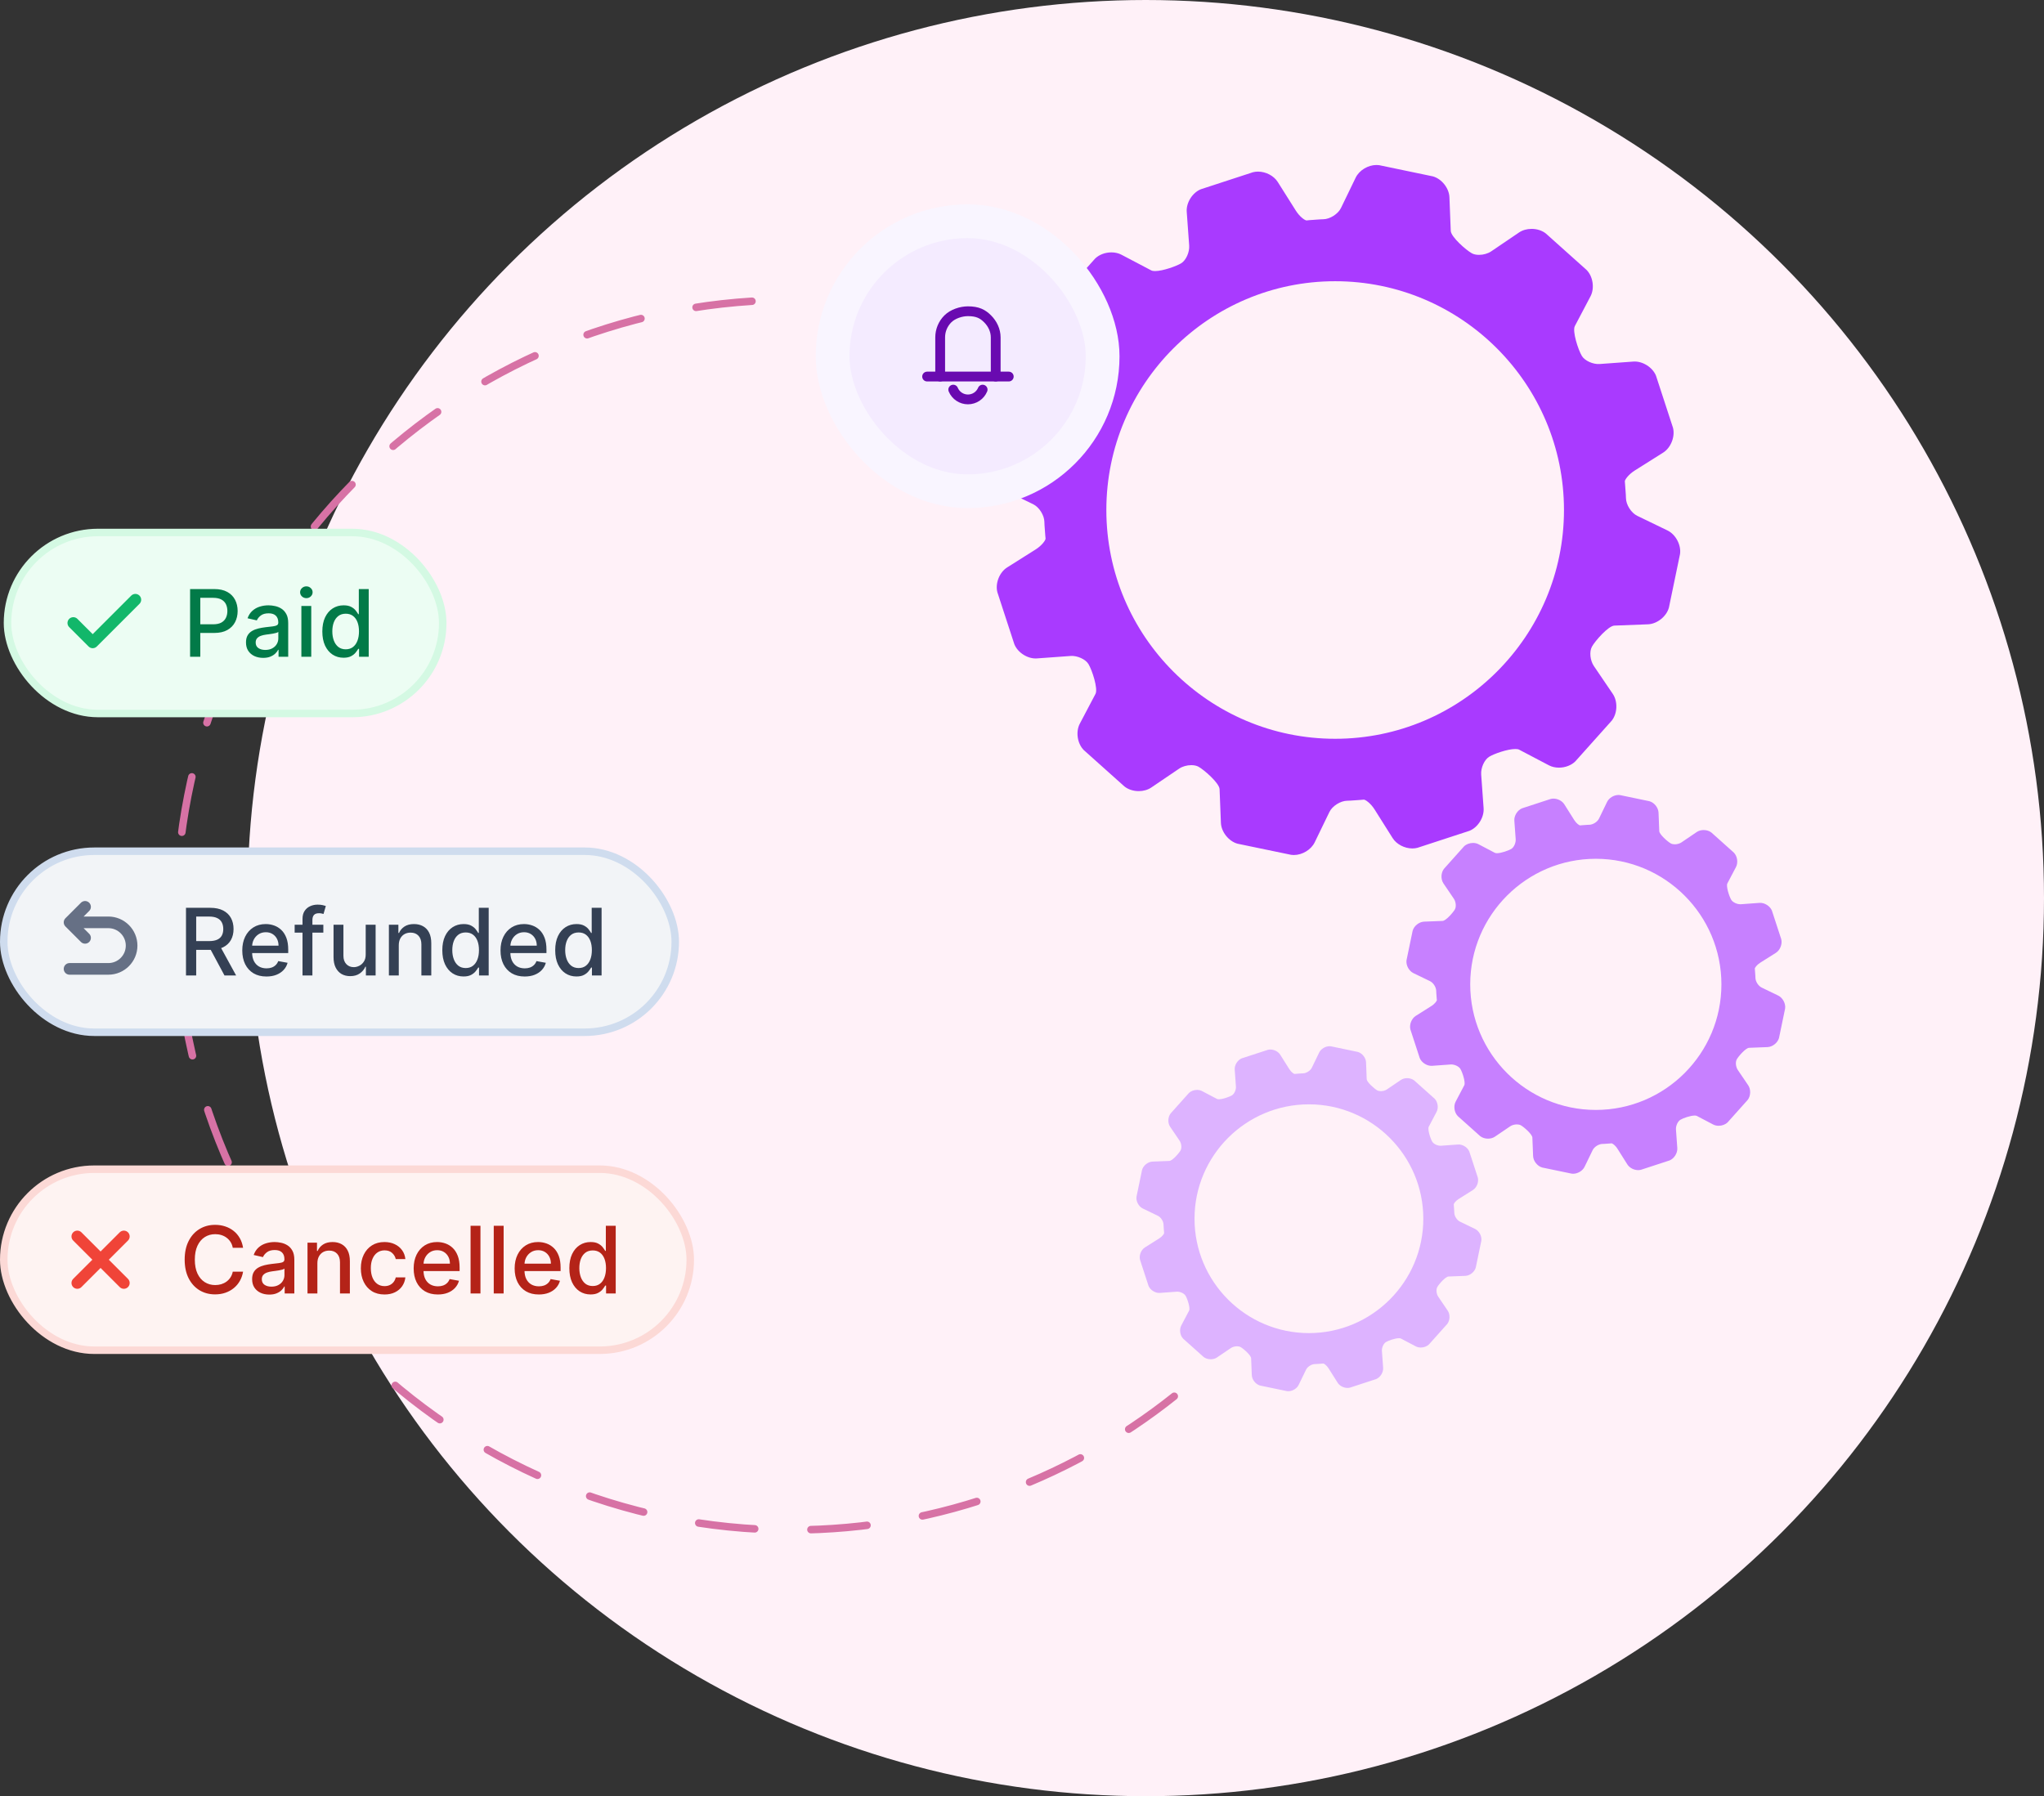 <svg width="545" height="479" viewBox="0 0 545 479" fill="none" xmlns="http://www.w3.org/2000/svg">
<rect x="0" y="0" width="545" height="479" fill="#333333" stroke="none"/>
<circle cx="305.5" cy="239.5" r="239.5" fill="#FFF1F8"/>
<path d="M200.5 80.331C114.818 85.744 47 156.952 47 244C47 334.575 120.425 408 211 408C250.944 408 287.553 393.719 316 369.985" stroke="#D772A5" stroke-width="2" stroke-linecap="round" stroke-dasharray="15 15"/>
<path d="M444.621 141.463L436.539 137.553C434.938 136.774 433.562 134.612 433.536 132.826C433.536 132.711 433.511 131.647 433.308 129.276L433.237 128.391C433.186 127.998 434.165 126.563 435.855 125.493L443.468 120.691C445.521 119.389 446.69 116.42 446.072 114.06L441.561 100.242L441.545 100.2C440.657 97.965 437.954 96.244 435.52 96.421L426.521 97.073C424.739 97.202 422.553 96.193 421.786 94.934C420.771 93.254 419.194 88.299 419.907 86.955L424.087 79.012C425.22 76.856 424.743 73.704 423.026 71.978L412.188 62.281L412.156 62.253C411.177 61.478 409.801 61.034 408.382 61.034C407.138 61.034 405.955 61.369 405.047 61.982L397.603 67.032C396.741 67.614 395.526 67.965 394.359 67.965C393.605 67.965 392.94 67.82 392.444 67.547C390.934 66.722 386.883 63.183 386.821 61.567L386.467 52.597C386.372 50.166 384.39 47.669 382.035 47.028L367.791 44.059L367.752 44.05C367.512 44.014 367.264 44 367.018 44C364.749 44 362.417 45.419 361.469 47.375L357.553 55.461C356.774 57.069 354.612 58.446 352.83 58.468C352.818 58.468 351.776 58.484 349.267 58.696L348.413 58.779L348.371 58.783C347.957 58.783 346.571 57.855 345.501 56.153L340.695 48.531C339.649 46.876 337.53 45.762 335.415 45.762C334.95 45.762 334.502 45.821 334.074 45.932L320.244 50.447L320.202 50.463C317.945 51.359 316.245 54.062 316.423 56.484L317.075 65.482C317.2 67.269 316.221 69.434 314.931 70.218C313.741 70.944 310.067 72.287 307.976 72.287C307.532 72.287 307.193 72.224 306.965 72.105L299.006 67.921C298.239 67.515 297.314 67.303 296.339 67.303C294.66 67.303 293.029 67.925 291.972 68.978L282.279 79.823L282.251 79.86C280.741 81.763 280.624 84.948 281.986 86.961L287.038 94.409C288.042 95.884 288.274 98.244 287.553 99.56C286.719 101.07 283.177 105.121 281.564 105.187L272.582 105.532C270.156 105.631 267.663 107.618 267.017 109.969L264.058 124.217L264.05 124.26C263.701 126.666 265.191 129.481 267.377 130.543L275.467 134.455C277.071 135.234 278.444 137.396 278.468 139.182C278.468 139.19 278.484 140.264 278.7 142.741L278.783 143.615C278.829 144.012 277.842 145.447 276.157 146.513L268.539 151.319C266.483 152.613 265.314 155.582 265.936 157.942L270.447 171.76L270.463 171.802C271.351 174.037 274.054 175.762 276.484 175.581L285.478 174.929C287.252 174.8 289.442 175.809 290.209 177.072C291.229 178.744 292.809 183.687 292.097 185.043L287.912 192.99C286.78 195.146 287.252 198.298 288.974 200.028L299.815 209.729L299.856 209.761C300.83 210.532 302.203 210.972 303.622 210.972C304.869 210.972 306.052 210.633 306.956 210.022L314.405 204.974C315.262 204.392 316.473 204.045 317.638 204.045C318.397 204.045 319.061 204.19 319.558 204.465C321.067 205.294 325.114 208.833 325.181 210.446L325.534 219.42C325.629 221.85 327.615 224.347 329.967 224.993L344.209 227.95L344.251 227.958C344.488 227.994 344.732 228.012 344.978 228.012C347.247 228.012 349.586 226.593 350.539 224.637L354.463 216.545C355.238 214.941 357.404 213.564 359.186 213.538C359.299 213.538 360.365 213.514 362.74 213.318L363.645 213.239C364.056 213.239 365.441 214.164 366.507 215.857L371.313 223.479C372.354 225.142 374.478 226.258 376.593 226.258C377.057 226.258 377.505 226.2 377.937 226.089L391.76 221.571L391.802 221.555C394.059 220.663 395.754 217.96 395.581 215.534L394.933 206.536C394.808 204.756 395.787 202.588 397.076 201.8C398.404 200.987 401.991 199.74 404.04 199.74C404.484 199.74 404.823 199.798 405.047 199.913L412.998 204.093C413.769 204.499 414.689 204.711 415.664 204.711C417.344 204.711 418.974 204.089 420.036 203.036L429.733 192.191L429.761 192.154C431.271 190.251 431.39 187.066 430.03 185.049L424.977 177.609C423.974 176.126 423.738 173.768 424.463 172.45C425.288 170.944 428.829 166.893 430.447 166.831L439.417 166.486C441.852 166.383 444.344 164.395 444.986 162.043L447.943 147.797L447.951 147.754C448.301 145.352 446.811 142.533 444.625 141.467L444.621 141.463ZM417.009 136.005C417.009 169.647 389.638 197.013 356.001 197.013C322.363 197.013 294.991 169.647 294.991 136.005C294.991 102.364 322.359 74.995 356.001 74.995C389.642 74.995 417.009 102.366 417.009 136.007V136.005Z" fill="#A93AFF"/>
<path d="M474.144 265.498L469.708 263.352C468.829 262.924 468.074 261.738 468.059 260.757C468.059 260.694 468.046 260.11 467.934 258.808L467.895 258.323C467.868 258.107 468.405 257.319 469.332 256.732L473.511 254.096C474.638 253.382 475.28 251.752 474.941 250.457L472.464 242.872L472.456 242.848C471.968 241.622 470.485 240.677 469.148 240.774L464.209 241.132C463.231 241.203 462.031 240.649 461.61 239.958C461.053 239.036 460.187 236.316 460.578 235.578L462.873 231.218C463.495 230.035 463.233 228.304 462.29 227.357L456.342 222.035L456.324 222.019C455.787 221.594 455.031 221.35 454.252 221.35C453.57 221.35 452.92 221.534 452.422 221.871L448.336 224.643C447.863 224.962 447.196 225.155 446.555 225.155C446.141 225.155 445.776 225.075 445.504 224.925C444.675 224.472 442.451 222.53 442.417 221.642L442.223 216.719C442.171 215.385 441.083 214.014 439.79 213.662L431.971 212.032L431.95 212.028C431.819 212.008 431.682 212 431.547 212C430.302 212 429.022 212.779 428.501 213.852L426.352 218.291C425.924 219.174 424.738 219.93 423.759 219.942C423.753 219.942 423.181 219.951 421.804 220.067L421.335 220.112L421.312 220.115C421.085 220.115 420.324 219.605 419.737 218.671L417.099 214.487C416.525 213.579 415.361 212.967 414.2 212.967C413.945 212.967 413.699 212.999 413.464 213.06L405.873 215.539L405.85 215.548C404.611 216.04 403.678 217.523 403.776 218.853L404.133 223.792C404.202 224.772 403.665 225.961 402.957 226.391C402.303 226.79 400.287 227.527 399.139 227.527C398.895 227.527 398.709 227.492 398.584 227.427L394.215 225.13C393.794 224.907 393.287 224.791 392.752 224.791C391.83 224.791 390.935 225.132 390.354 225.711L385.034 231.664L385.018 231.684C384.189 232.728 384.125 234.477 384.873 235.581L387.646 239.67C388.197 240.48 388.324 241.775 387.929 242.497C387.471 243.326 385.527 245.549 384.641 245.586L379.711 245.776C378.379 245.83 377.011 246.92 376.657 248.211L375.032 256.032L375.028 256.055C374.836 257.376 375.654 258.921 376.854 259.504L381.294 261.651C382.175 262.079 382.929 263.265 382.942 264.246C382.942 264.25 382.951 264.84 383.069 266.199L383.115 266.679C383.14 266.897 382.598 267.685 381.673 268.27L377.492 270.908C376.363 271.618 375.721 273.248 376.063 274.543L378.539 282.128L378.548 282.151C379.035 283.378 380.519 284.325 381.853 284.225L386.79 283.868C387.764 283.797 388.966 284.351 389.387 285.044C389.946 285.962 390.814 288.675 390.423 289.419L388.126 293.781C387.504 294.965 387.764 296.695 388.709 297.645L394.659 302.97L394.682 302.987C395.217 303.41 395.97 303.652 396.749 303.652C397.434 303.652 398.083 303.466 398.579 303.13L402.668 300.359C403.138 300.04 403.803 299.85 404.443 299.85C404.859 299.85 405.224 299.929 405.496 300.08C406.325 300.535 408.546 302.478 408.583 303.363L408.777 308.289C408.829 309.623 409.919 310.993 411.21 311.348L419.027 312.971L419.051 312.975C419.18 312.995 419.314 313.005 419.45 313.005C420.695 313.005 421.979 312.226 422.502 311.153L424.656 306.711C425.081 305.83 426.27 305.075 427.248 305.06C427.31 305.06 427.895 305.047 429.199 304.939L429.696 304.896C429.922 304.896 430.682 305.404 431.267 306.333L433.905 310.517C434.477 311.43 435.642 312.042 436.803 312.042C437.058 312.042 437.304 312.01 437.541 311.949L445.128 309.47L445.152 309.461C446.39 308.971 447.321 307.488 447.226 306.156L446.87 301.217C446.801 300.24 447.339 299.05 448.047 298.618C448.776 298.171 450.744 297.486 451.869 297.486C452.113 297.486 452.299 297.518 452.422 297.582L456.786 299.876C457.209 300.099 457.714 300.215 458.25 300.215C459.171 300.215 460.067 299.874 460.649 299.296L465.972 293.343L465.987 293.323C466.816 292.278 466.882 290.53 466.135 289.423L463.362 285.339C462.811 284.525 462.681 283.23 463.079 282.507C463.532 281.68 465.476 279.457 466.364 279.422L471.288 279.233C472.624 279.177 473.992 278.085 474.345 276.794L475.968 268.975L475.972 268.951C476.164 267.633 475.346 266.085 474.146 265.5L474.144 265.498ZM458.987 262.502C458.987 280.968 443.964 295.989 425.5 295.989C407.036 295.989 392.011 280.968 392.011 262.502C392.011 244.036 407.034 229.014 425.5 229.014C443.966 229.014 458.987 244.037 458.987 262.503V262.502Z" fill="#C780FF"/>
<path d="M393.31 327.728L389.269 325.774C388.469 325.384 387.78 324.303 387.767 323.41C387.767 323.353 387.755 322.821 387.653 321.635L387.618 321.193C387.593 320.996 388.082 320.279 388.927 319.744L392.733 317.343C393.76 316.692 394.344 315.208 394.035 314.028L391.78 307.119L391.772 307.098C391.328 305.981 389.976 305.12 388.759 305.209L384.261 305.535C383.369 305.599 382.277 305.095 381.893 304.465C381.385 303.626 380.597 301.148 380.953 300.476L383.043 296.505C383.61 295.427 383.371 293.851 382.513 292.988L377.094 288.14L377.078 288.126C376.589 287.738 375.901 287.516 375.191 287.516C374.57 287.516 373.978 287.684 373.524 287.991L369.802 290.516C369.371 290.806 368.764 290.982 368.181 290.982C367.803 290.982 367.471 290.909 367.223 290.773C366.468 290.36 364.443 288.591 364.411 287.783L364.235 283.298C364.187 282.083 363.196 280.835 362.019 280.514L354.897 279.029L354.878 279.025C354.758 279.007 354.634 279 354.511 279C353.376 279 352.211 279.709 351.736 280.687L349.779 284.73C349.389 285.534 348.308 286.223 347.417 286.234C347.411 286.234 346.89 286.242 345.636 286.348L345.209 286.389L345.188 286.391C344.981 286.391 344.288 285.927 343.753 285.076L341.35 281.266C340.827 280.438 339.768 279.881 338.71 279.881C338.478 279.881 338.254 279.91 338.04 279.966L331.125 282.223L331.104 282.231C329.976 282.679 329.126 284.031 329.215 285.242L329.541 289.74C329.603 290.634 329.114 291.716 328.469 292.108C327.874 292.471 326.037 293.142 324.992 293.142C324.77 293.142 324.6 293.111 324.486 293.052L320.507 290.96C320.123 290.757 319.661 290.651 319.174 290.651C318.334 290.651 317.519 290.962 316.99 291.488L312.144 296.911L312.13 296.929C311.375 297.88 311.316 299.473 311.998 300.479L314.524 304.203C315.025 304.94 315.141 306.12 314.781 306.778C314.364 307.533 312.593 309.558 311.787 309.592L307.296 309.764C306.083 309.814 304.837 310.807 304.514 311.982L303.034 319.106L303.03 319.127C302.856 320.33 303.6 321.738 304.693 322.269L308.738 324.224C309.54 324.614 310.227 325.695 310.239 326.588C310.239 326.592 310.247 327.129 310.355 328.367L310.396 328.804C310.419 329.003 309.926 329.72 309.083 330.253L305.275 332.656C304.246 333.303 303.662 334.787 303.973 335.967L306.228 342.876L306.236 342.897C306.68 344.014 308.032 344.877 309.247 344.786L313.743 344.46C314.631 344.396 315.725 344.9 316.109 345.532C316.619 346.367 317.409 348.839 317.053 349.517L314.961 353.49C314.394 354.568 314.631 356.144 315.491 357.009L320.912 361.859L320.932 361.875C321.419 362.261 322.105 362.481 322.815 362.481C323.438 362.481 324.03 362.311 324.482 362.005L328.206 359.481C328.635 359.191 329.24 359.017 329.822 359.017C330.202 359.017 330.534 359.09 330.782 359.227C331.537 359.642 333.56 361.411 333.594 362.217L333.77 366.704C333.818 367.919 334.811 369.167 335.986 369.49L343.107 370.969L343.128 370.973C343.246 370.991 343.368 371 343.491 371C344.626 371 345.795 370.291 346.272 369.313L348.234 365.267C348.621 364.465 349.704 363.776 350.595 363.763C350.651 363.763 351.184 363.751 352.372 363.653L352.824 363.614C353.03 363.614 353.722 364.076 354.255 364.923L356.658 368.733C357.179 369.565 358.24 370.123 359.298 370.123C359.53 370.123 359.754 370.094 359.97 370.038L366.881 367.78L366.902 367.772C368.03 367.326 368.878 365.974 368.791 364.761L368.467 360.263C368.405 359.372 368.894 358.289 369.539 357.895C370.203 357.488 371.996 356.865 373.02 356.865C373.243 356.865 373.412 356.894 373.524 356.951L377.499 359.041C377.885 359.244 378.345 359.35 378.832 359.35C379.672 359.35 380.487 359.039 381.018 358.513L385.866 353.09L385.88 353.072C386.635 352.121 386.695 350.528 386.014 349.52L383.489 345.8C382.987 345.059 382.869 343.88 383.231 343.221C383.644 342.468 385.414 340.443 386.223 340.411L390.708 340.239C391.925 340.187 393.171 339.193 393.492 338.018L394.971 330.895L394.975 330.874C395.149 329.673 394.405 328.263 393.312 327.73L393.31 327.728ZM379.504 324.999C379.504 341.819 365.82 355.501 349.003 355.501C332.185 355.501 318.5 341.819 318.5 324.999C318.5 308.18 332.183 294.497 349.003 294.497C365.822 294.497 379.504 308.181 379.504 325.001V324.999Z" fill="#DDB3FF"/>
<rect x="2" y="142" width="116.045" height="48.273" rx="24.136" fill="#ECFDF3"/>
<path d="M36.091 159.932L24.716 171.307L19.545 166.136" stroke="#12B76A" stroke-width="3.102" stroke-linecap="round" stroke-linejoin="round"/>
<path d="M50.683 175.136V157.087H57.117C58.521 157.087 59.684 157.342 60.607 157.853C61.529 158.365 62.22 159.064 62.678 159.951C63.136 160.832 63.365 161.825 63.365 162.93C63.365 164.04 63.133 165.039 62.669 165.926C62.211 166.808 61.518 167.507 60.589 168.024C59.667 168.535 58.507 168.791 57.108 168.791H52.684V166.482H56.861C57.748 166.482 58.468 166.329 59.021 166.023C59.573 165.712 59.978 165.289 60.237 164.754C60.495 164.22 60.625 163.611 60.625 162.93C60.625 162.248 60.495 161.643 60.237 161.114C59.978 160.586 59.57 160.171 59.012 159.872C58.459 159.572 57.731 159.422 56.826 159.422H53.407V175.136H50.683ZM70.165 175.436C69.307 175.436 68.532 175.277 67.838 174.96C67.145 174.637 66.596 174.17 66.19 173.559C65.791 172.948 65.591 172.198 65.591 171.311C65.591 170.547 65.738 169.919 66.031 169.425C66.325 168.932 66.722 168.541 67.221 168.253C67.721 167.965 68.279 167.748 68.896 167.601C69.513 167.454 70.141 167.342 70.782 167.266C71.593 167.172 72.251 167.096 72.756 167.037C73.261 166.972 73.629 166.869 73.858 166.728C74.087 166.587 74.201 166.358 74.201 166.041V165.979C74.201 165.21 73.984 164.613 73.549 164.19C73.12 163.767 72.48 163.556 71.628 163.556C70.741 163.556 70.042 163.752 69.53 164.146C69.025 164.534 68.675 164.966 68.482 165.442L66.005 164.878C66.299 164.055 66.728 163.391 67.292 162.886C67.862 162.375 68.517 162.004 69.257 161.775C69.998 161.54 70.776 161.423 71.593 161.423C72.133 161.423 72.706 161.487 73.311 161.617C73.922 161.74 74.492 161.969 75.021 162.304C75.556 162.639 75.993 163.118 76.334 163.741C76.675 164.358 76.845 165.16 76.845 166.147V175.136H74.272V173.285H74.166C73.996 173.626 73.74 173.961 73.399 174.29C73.059 174.619 72.621 174.892 72.086 175.11C71.552 175.327 70.911 175.436 70.165 175.436ZM70.738 173.321C71.466 173.321 72.089 173.177 72.606 172.889C73.129 172.601 73.526 172.225 73.796 171.761C74.072 171.291 74.21 170.788 74.21 170.254V168.509C74.116 168.603 73.934 168.691 73.664 168.773C73.399 168.849 73.097 168.917 72.756 168.976C72.415 169.029 72.083 169.079 71.76 169.126C71.437 169.167 71.167 169.202 70.949 169.231C70.438 169.296 69.971 169.405 69.548 169.557C69.131 169.71 68.796 169.931 68.543 170.218C68.297 170.5 68.173 170.876 68.173 171.347C68.173 171.999 68.414 172.492 68.896 172.827C69.378 173.156 69.992 173.321 70.738 173.321ZM80.355 175.136V161.599H82.99V175.136H80.355ZM81.686 159.51C81.228 159.51 80.834 159.358 80.505 159.052C80.182 158.741 80.02 158.37 80.02 157.942C80.02 157.507 80.182 157.137 80.505 156.831C80.834 156.52 81.228 156.364 81.686 156.364C82.144 156.364 82.535 156.52 82.858 156.831C83.187 157.137 83.352 157.507 83.352 157.942C83.352 158.37 83.187 158.741 82.858 159.052C82.535 159.358 82.144 159.51 81.686 159.51ZM91.603 175.401C90.51 175.401 89.535 175.122 88.677 174.563C87.825 173.999 87.156 173.197 86.668 172.157C86.186 171.112 85.945 169.857 85.945 168.394C85.945 166.931 86.189 165.68 86.677 164.64C87.17 163.6 87.846 162.804 88.704 162.251C89.561 161.699 90.534 161.423 91.621 161.423C92.461 161.423 93.137 161.564 93.648 161.846C94.165 162.122 94.564 162.445 94.847 162.815C95.134 163.185 95.358 163.512 95.516 163.794H95.675V157.087H98.31V175.136H95.737V173.03H95.516C95.358 173.318 95.129 173.647 94.829 174.017C94.535 174.387 94.13 174.71 93.613 174.986C93.096 175.263 92.426 175.401 91.603 175.401ZM92.185 173.153C92.943 173.153 93.583 172.953 94.106 172.554C94.635 172.149 95.035 171.587 95.305 170.871C95.581 170.154 95.719 169.319 95.719 168.368C95.719 167.428 95.584 166.605 95.314 165.9C95.043 165.195 94.647 164.645 94.124 164.252C93.601 163.858 92.955 163.661 92.185 163.661C91.392 163.661 90.731 163.867 90.202 164.278C89.673 164.69 89.274 165.251 89.003 165.962C88.739 166.673 88.607 167.475 88.607 168.368C88.607 169.272 88.742 170.086 89.012 170.809C89.282 171.532 89.682 172.104 90.211 172.528C90.745 172.945 91.403 173.153 92.185 173.153Z" fill="#027A48"/>
<rect x="2" y="142" width="116.045" height="48.273" rx="24.136" stroke="#D4F9E3" stroke-width="2"/>
<rect x="1" y="227" width="179.045" height="48.273" rx="24.136" fill="#F2F4F7"/>
<path d="M18.545 245.966H28.886C32.313 245.966 35.091 248.744 35.091 252.17C35.091 255.597 32.313 258.375 28.886 258.375H18.545M18.545 245.966L22.682 241.83M18.545 245.966L22.682 250.102" stroke="#667085" stroke-width="3.102" stroke-linecap="round" stroke-linejoin="round"/>
<path d="M49.591 260.136V242.087H56.025C57.423 242.087 58.583 242.328 59.506 242.809C60.434 243.291 61.127 243.958 61.586 244.81C62.044 245.656 62.273 246.634 62.273 247.745C62.273 248.849 62.041 249.822 61.577 250.662C61.119 251.496 60.425 252.146 59.497 252.61C58.575 253.074 57.414 253.306 56.016 253.306H51.142V250.962H55.769C56.65 250.962 57.367 250.835 57.919 250.583C58.478 250.33 58.886 249.963 59.145 249.481C59.403 248.999 59.532 248.42 59.532 247.745C59.532 247.063 59.4 246.473 59.136 245.973C58.877 245.474 58.469 245.092 57.911 244.828C57.358 244.557 56.633 244.422 55.734 244.422H52.314V260.136H49.591ZM58.501 251.993L62.961 260.136H59.858L55.487 251.993H58.501ZM71.04 260.409C69.707 260.409 68.558 260.124 67.594 259.555C66.637 258.979 65.896 258.171 65.373 257.131C64.856 256.085 64.598 254.86 64.598 253.456C64.598 252.069 64.856 250.847 65.373 249.789C65.896 248.732 66.625 247.906 67.559 247.313C68.499 246.719 69.598 246.423 70.855 246.423C71.619 246.423 72.359 246.549 73.076 246.802C73.793 247.054 74.436 247.451 75.006 247.992C75.576 248.532 76.026 249.234 76.355 250.098C76.684 250.956 76.848 251.999 76.848 253.227V254.161H66.087V252.187H74.266C74.266 251.493 74.125 250.879 73.843 250.345C73.561 249.804 73.164 249.378 72.653 249.067C72.148 248.755 71.554 248.6 70.873 248.6C70.132 248.6 69.486 248.782 68.934 249.146C68.388 249.504 67.964 249.975 67.665 250.556C67.371 251.132 67.224 251.758 67.224 252.433V253.976C67.224 254.881 67.383 255.65 67.7 256.285C68.023 256.919 68.473 257.404 69.049 257.739C69.624 258.068 70.297 258.233 71.067 258.233C71.566 258.233 72.022 258.162 72.433 258.021C72.844 257.874 73.2 257.657 73.499 257.369C73.799 257.081 74.028 256.725 74.187 256.302L76.681 256.752C76.481 257.486 76.123 258.13 75.606 258.682C75.094 259.228 74.451 259.654 73.675 259.96C72.906 260.26 72.027 260.409 71.04 260.409ZM86.215 246.599V248.714H78.565V246.599H86.215ZM80.662 260.136V245.03C80.662 244.184 80.847 243.482 81.217 242.924C81.588 242.36 82.078 241.94 82.689 241.664C83.3 241.382 83.964 241.241 84.681 241.241C85.21 241.241 85.662 241.285 86.038 241.373C86.414 241.455 86.693 241.531 86.876 241.602L86.259 243.735C86.135 243.699 85.977 243.658 85.783 243.611C85.589 243.558 85.354 243.532 85.078 243.532C84.437 243.532 83.979 243.691 83.703 244.008C83.433 244.325 83.297 244.784 83.297 245.383V260.136H80.662ZM97.509 254.522V246.599H100.153V260.136H97.562V257.792H97.421C97.109 258.515 96.61 259.117 95.922 259.599C95.241 260.075 94.392 260.312 93.375 260.312C92.506 260.312 91.736 260.122 91.066 259.74C90.402 259.352 89.879 258.779 89.498 258.021C89.121 257.263 88.933 256.326 88.933 255.21V246.599H91.569V254.892C91.569 255.815 91.824 256.549 92.335 257.096C92.847 257.642 93.51 257.915 94.327 257.915C94.821 257.915 95.311 257.792 95.799 257.545C96.293 257.298 96.701 256.925 97.024 256.426C97.353 255.926 97.515 255.292 97.509 254.522ZM106.329 252.099V260.136H103.693V246.599H106.223V248.802H106.39C106.702 248.086 107.189 247.51 107.853 247.075C108.523 246.64 109.366 246.423 110.383 246.423C111.305 246.423 112.113 246.617 112.806 247.004C113.5 247.386 114.037 247.956 114.419 248.714C114.801 249.472 114.992 250.409 114.992 251.526V260.136H112.357V251.843C112.357 250.862 112.101 250.095 111.59 249.543C111.079 248.985 110.377 248.705 109.484 248.705C108.873 248.705 108.329 248.838 107.853 249.102C107.383 249.366 107.01 249.754 106.734 250.265C106.464 250.771 106.329 251.382 106.329 252.099ZM123.594 260.401C122.501 260.401 121.526 260.122 120.668 259.563C119.816 258.999 119.146 258.197 118.658 257.157C118.177 256.112 117.936 254.857 117.936 253.394C117.936 251.931 118.18 250.68 118.667 249.64C119.161 248.6 119.836 247.804 120.694 247.251C121.552 246.699 122.524 246.423 123.611 246.423C124.452 246.423 125.127 246.564 125.638 246.846C126.156 247.122 126.555 247.445 126.837 247.815C127.125 248.185 127.348 248.512 127.507 248.794H127.666V242.087H130.301V260.136H127.727V258.03H127.507C127.348 258.318 127.119 258.647 126.819 259.017C126.526 259.387 126.12 259.71 125.603 259.986C125.086 260.263 124.416 260.401 123.594 260.401ZM124.175 258.153C124.933 258.153 125.574 257.953 126.097 257.554C126.626 257.149 127.025 256.587 127.295 255.871C127.572 255.154 127.71 254.319 127.71 253.368C127.71 252.428 127.574 251.605 127.304 250.9C127.034 250.195 126.637 249.645 126.114 249.252C125.591 248.858 124.945 248.661 124.175 248.661C123.382 248.661 122.721 248.867 122.192 249.278C121.664 249.69 121.264 250.251 120.994 250.962C120.729 251.673 120.597 252.475 120.597 253.368C120.597 254.272 120.732 255.086 121.003 255.809C121.273 256.532 121.673 257.104 122.201 257.528C122.736 257.945 123.394 258.153 124.175 258.153ZM139.896 260.409C138.562 260.409 137.414 260.124 136.45 259.555C135.492 258.979 134.752 258.171 134.229 257.131C133.712 256.085 133.454 254.86 133.454 253.456C133.454 252.069 133.712 250.847 134.229 249.789C134.752 248.732 135.481 247.906 136.415 247.313C137.355 246.719 138.454 246.423 139.711 246.423C140.475 246.423 141.215 246.549 141.932 246.802C142.649 247.054 143.292 247.451 143.862 247.992C144.432 248.532 144.882 249.234 145.211 250.098C145.54 250.956 145.704 251.999 145.704 253.227V254.161H134.943V252.187H143.122C143.122 251.493 142.981 250.879 142.699 250.345C142.417 249.804 142.02 249.378 141.509 249.067C141.004 248.755 140.41 248.6 139.729 248.6C138.988 248.6 138.342 248.782 137.79 249.146C137.243 249.504 136.82 249.975 136.521 250.556C136.227 251.132 136.08 251.758 136.08 252.433V253.976C136.08 254.881 136.239 255.65 136.556 256.285C136.879 256.919 137.329 257.404 137.904 257.739C138.48 258.068 139.153 258.233 139.923 258.233C140.422 258.233 140.877 258.162 141.289 258.021C141.7 257.874 142.055 257.657 142.355 257.369C142.655 257.081 142.884 256.725 143.042 256.302L145.537 256.752C145.337 257.486 144.978 258.13 144.461 258.682C143.95 259.228 143.307 259.654 142.531 259.96C141.762 260.26 140.883 260.409 139.896 260.409ZM153.696 260.401C152.603 260.401 151.627 260.122 150.77 259.563C149.918 258.999 149.248 258.197 148.76 257.157C148.278 256.112 148.037 254.857 148.037 253.394C148.037 251.931 148.281 250.68 148.769 249.64C149.262 248.6 149.938 247.804 150.796 247.251C151.654 246.699 152.626 246.423 153.713 246.423C154.553 246.423 155.229 246.564 155.74 246.846C156.257 247.122 156.657 247.445 156.939 247.815C157.227 248.185 157.45 248.512 157.609 248.794H157.767V242.087H160.402V260.136H157.829V258.03H157.609C157.45 258.318 157.221 258.647 156.921 259.017C156.627 259.387 156.222 259.71 155.705 259.986C155.188 260.263 154.518 260.401 153.696 260.401ZM154.277 258.153C155.035 258.153 155.676 257.953 156.199 257.554C156.727 257.149 157.127 256.587 157.397 255.871C157.673 255.154 157.811 254.319 157.811 253.368C157.811 252.428 157.676 251.605 157.406 250.9C157.136 250.195 156.739 249.645 156.216 249.252C155.693 248.858 155.047 248.661 154.277 248.661C153.484 248.661 152.823 248.867 152.294 249.278C151.765 249.69 151.366 250.251 151.096 250.962C150.831 251.673 150.699 252.475 150.699 253.368C150.699 254.272 150.834 255.086 151.104 255.809C151.375 256.532 151.774 257.104 152.303 257.528C152.838 257.945 153.496 258.153 154.277 258.153Z" fill="#344054"/>
<rect x="1" y="227" width="179.045" height="48.273" rx="24.136" stroke="#CFDCEE" stroke-width="2"/>
<rect x="1" y="311.795" width="183.045" height="48.273" rx="24.136" fill="#FEF3F2"/>
<path d="M33.023 329.727L20.613 342.136M20.613 329.727L33.023 342.136" stroke="#F04438" stroke-width="3.102" stroke-linecap="round" stroke-linejoin="round"/>
<path d="M64.813 332.752H62.063C61.958 332.164 61.761 331.647 61.473 331.201C61.185 330.754 60.832 330.375 60.415 330.064C59.998 329.752 59.531 329.517 59.014 329.359C58.503 329.2 57.959 329.121 57.383 329.121C56.343 329.121 55.412 329.382 54.59 329.905C53.773 330.428 53.127 331.195 52.651 332.205C52.181 333.216 51.946 334.45 51.946 335.907C51.946 337.376 52.181 338.615 52.651 339.626C53.127 340.637 53.776 341.4 54.599 341.918C55.421 342.435 56.346 342.693 57.375 342.693C57.945 342.693 58.485 342.617 58.996 342.464C59.513 342.305 59.98 342.073 60.398 341.768C60.815 341.462 61.167 341.089 61.455 340.648C61.749 340.202 61.952 339.691 62.063 339.115L64.813 339.124C64.666 340.011 64.381 340.828 63.958 341.574C63.541 342.314 63.003 342.955 62.345 343.495C61.693 344.03 60.947 344.444 60.107 344.738C59.267 345.032 58.35 345.178 57.357 345.178C55.794 345.178 54.402 344.808 53.179 344.068C51.957 343.322 50.994 342.255 50.289 340.869C49.59 339.482 49.24 337.828 49.24 335.907C49.24 333.98 49.593 332.326 50.298 330.945C51.003 329.558 51.966 328.495 53.188 327.755C54.41 327.008 55.8 326.635 57.357 326.635C58.315 326.635 59.208 326.773 60.036 327.05C60.871 327.32 61.62 327.719 62.284 328.248C62.948 328.771 63.497 329.411 63.932 330.169C64.367 330.921 64.66 331.782 64.813 332.752ZM71.8 345.231C70.942 345.231 70.166 345.073 69.473 344.755C68.78 344.432 68.23 343.965 67.825 343.354C67.425 342.743 67.226 341.994 67.226 341.107C67.226 340.343 67.373 339.714 67.666 339.221C67.96 338.727 68.357 338.336 68.856 338.048C69.356 337.761 69.914 337.543 70.531 337.396C71.148 337.249 71.776 337.138 72.417 337.061C73.228 336.967 73.886 336.891 74.391 336.832C74.896 336.768 75.263 336.665 75.493 336.524C75.722 336.383 75.836 336.154 75.836 335.836V335.775C75.836 335.005 75.619 334.409 75.184 333.986C74.755 333.563 74.115 333.351 73.263 333.351C72.376 333.351 71.676 333.548 71.165 333.941C70.66 334.329 70.31 334.761 70.116 335.237L67.64 334.673C67.934 333.85 68.363 333.186 68.927 332.681C69.497 332.17 70.152 331.8 70.892 331.571C71.632 331.336 72.411 331.218 73.228 331.218C73.768 331.218 74.341 331.283 74.946 331.412C75.557 331.535 76.127 331.765 76.656 332.1C77.191 332.434 77.628 332.913 77.969 333.536C78.31 334.153 78.48 334.955 78.48 335.942V344.932H75.907V343.081H75.801C75.631 343.422 75.375 343.757 75.034 344.086C74.694 344.415 74.256 344.688 73.721 344.905C73.186 345.123 72.546 345.231 71.8 345.231ZM72.373 343.116C73.101 343.116 73.724 342.972 74.241 342.684C74.764 342.396 75.161 342.02 75.431 341.556C75.707 341.086 75.845 340.584 75.845 340.049V338.304C75.751 338.398 75.569 338.486 75.299 338.568C75.034 338.645 74.732 338.712 74.391 338.771C74.05 338.824 73.718 338.874 73.395 338.921C73.072 338.962 72.802 338.997 72.584 339.027C72.073 339.091 71.606 339.2 71.183 339.353C70.766 339.506 70.431 339.726 70.178 340.014C69.931 340.296 69.808 340.672 69.808 341.142C69.808 341.794 70.049 342.288 70.531 342.623C71.013 342.952 71.626 343.116 72.373 343.116ZM84.625 336.894V344.932H81.99V331.394H84.519V333.598H84.687C84.998 332.881 85.486 332.305 86.15 331.87C86.82 331.436 87.663 331.218 88.679 331.218C89.602 331.218 90.41 331.412 91.103 331.8C91.796 332.182 92.334 332.752 92.716 333.51C93.098 334.268 93.289 335.205 93.289 336.321V344.932H90.654V336.638C90.654 335.657 90.398 334.89 89.887 334.338C89.376 333.78 88.674 333.501 87.781 333.501C87.169 333.501 86.626 333.633 86.15 333.897C85.68 334.162 85.307 334.55 85.031 335.061C84.76 335.566 84.625 336.177 84.625 336.894ZM102.525 345.205C101.215 345.205 100.087 344.908 99.141 344.315C98.201 343.715 97.478 342.89 96.973 341.838C96.467 340.786 96.215 339.582 96.215 338.225C96.215 336.85 96.473 335.637 96.99 334.585C97.507 333.527 98.236 332.702 99.176 332.108C100.116 331.515 101.224 331.218 102.499 331.218C103.527 331.218 104.443 331.409 105.248 331.791C106.053 332.167 106.703 332.696 107.196 333.377C107.696 334.059 107.992 334.855 108.086 335.766H105.522C105.381 335.131 105.057 334.585 104.552 334.127C104.053 333.668 103.383 333.439 102.543 333.439C101.808 333.439 101.165 333.633 100.613 334.021C100.066 334.403 99.64 334.949 99.335 335.66C99.029 336.365 98.876 337.199 98.876 338.163C98.876 339.15 99.026 340.002 99.326 340.719C99.626 341.436 100.049 341.991 100.595 342.385C101.147 342.778 101.796 342.975 102.543 342.975C103.042 342.975 103.495 342.884 103.9 342.702C104.311 342.514 104.655 342.247 104.931 341.9C105.213 341.553 105.41 341.136 105.522 340.648H108.086C107.992 341.524 107.707 342.305 107.231 342.993C106.755 343.68 106.118 344.221 105.319 344.614C104.526 345.008 103.594 345.205 102.525 345.205ZM116.739 345.205C115.405 345.205 114.256 344.92 113.293 344.35C112.335 343.774 111.595 342.966 111.072 341.926C110.555 340.88 110.296 339.655 110.296 338.251C110.296 336.865 110.555 335.642 111.072 334.585C111.595 333.527 112.323 332.702 113.257 332.108C114.198 331.515 115.296 331.218 116.554 331.218C117.317 331.218 118.058 331.345 118.775 331.597C119.491 331.85 120.135 332.246 120.705 332.787C121.275 333.327 121.724 334.03 122.053 334.893C122.382 335.751 122.547 336.794 122.547 338.022V338.956H111.786V336.982H119.964C119.964 336.289 119.823 335.675 119.541 335.14C119.259 334.6 118.863 334.174 118.351 333.862C117.846 333.551 117.253 333.395 116.571 333.395C115.831 333.395 115.185 333.577 114.632 333.941C114.086 334.3 113.663 334.77 113.363 335.352C113.069 335.927 112.923 336.553 112.923 337.229V338.771C112.923 339.676 113.081 340.446 113.398 341.08C113.722 341.715 114.171 342.2 114.747 342.534C115.323 342.863 115.995 343.028 116.765 343.028C117.265 343.028 117.72 342.957 118.131 342.816C118.542 342.67 118.898 342.452 119.198 342.164C119.497 341.876 119.726 341.521 119.885 341.098L122.379 341.547C122.179 342.282 121.821 342.925 121.304 343.477C120.793 344.024 120.149 344.45 119.374 344.755C118.604 345.055 117.726 345.205 116.739 345.205ZM128.106 326.882V344.932H125.47V326.882H128.106ZM134.286 326.882V344.932H131.651V326.882H134.286ZM143.665 345.205C142.332 345.205 141.183 344.92 140.219 344.35C139.262 343.774 138.521 342.966 137.998 341.926C137.481 340.88 137.223 339.655 137.223 338.251C137.223 336.865 137.481 335.642 137.998 334.585C138.521 333.527 139.25 332.702 140.184 332.108C141.124 331.515 142.223 331.218 143.48 331.218C144.244 331.218 144.984 331.345 145.701 331.597C146.418 331.85 147.061 332.246 147.631 332.787C148.201 333.327 148.651 334.03 148.98 334.893C149.309 335.751 149.473 336.794 149.473 338.022V338.956H138.712V336.982H146.891C146.891 336.289 146.75 335.675 146.468 335.14C146.186 334.6 145.789 334.174 145.278 333.862C144.773 333.551 144.18 333.395 143.498 333.395C142.758 333.395 142.111 333.577 141.559 333.941C141.013 334.3 140.59 334.77 140.29 335.352C139.996 335.927 139.849 336.553 139.849 337.229V338.771C139.849 339.676 140.008 340.446 140.325 341.08C140.648 341.715 141.098 342.2 141.674 342.534C142.249 342.863 142.922 343.028 143.692 343.028C144.191 343.028 144.647 342.957 145.058 342.816C145.469 342.67 145.825 342.452 146.124 342.164C146.424 341.876 146.653 341.521 146.812 341.098L149.306 341.547C149.106 342.282 148.748 342.925 148.231 343.477C147.72 344.024 147.076 344.45 146.301 344.755C145.531 345.055 144.653 345.205 143.665 345.205ZM157.465 345.196C156.372 345.196 155.397 344.917 154.539 344.359C153.687 343.795 153.017 342.993 152.529 341.953C152.048 340.907 151.807 339.652 151.807 338.189C151.807 336.726 152.051 335.475 152.538 334.435C153.032 333.395 153.707 332.599 154.565 332.047C155.423 331.494 156.395 331.218 157.482 331.218C158.323 331.218 158.998 331.359 159.509 331.641C160.027 331.917 160.426 332.241 160.708 332.611C160.996 332.981 161.219 333.307 161.378 333.589H161.537V326.882H164.172V344.932H161.598V342.825H161.378C161.219 343.113 160.99 343.442 160.69 343.812C160.397 344.183 159.991 344.506 159.474 344.782C158.957 345.058 158.287 345.196 157.465 345.196ZM158.046 342.949C158.804 342.949 159.445 342.749 159.968 342.349C160.497 341.944 160.896 341.383 161.166 340.666C161.443 339.949 161.581 339.115 161.581 338.163C161.581 337.223 161.445 336.4 161.175 335.695C160.905 334.99 160.508 334.441 159.985 334.047C159.462 333.654 158.816 333.457 158.046 333.457C157.253 333.457 156.592 333.662 156.063 334.074C155.535 334.485 155.135 335.046 154.865 335.757C154.6 336.468 154.468 337.27 154.468 338.163C154.468 339.068 154.603 339.882 154.874 340.604C155.144 341.327 155.544 341.9 156.072 342.323C156.607 342.74 157.265 342.949 158.046 342.949Z" fill="#B42318"/>
<rect x="1" y="311.795" width="183.045" height="48.273" rx="24.136" stroke="#FCD9D6" stroke-width="2"/>
<rect x="222" y="59" width="72" height="72" rx="36" fill="#F4EBFF"/>
<path d="M250.683 100.417V89.967C250.683 88.119 251.417 86.347 252.724 85.04C254.03 83.734 256.238 83 258.085 83C260.698 83 262.035 83.734 263.341 85.04C264.648 86.347 265.488 88.119 265.488 89.967V100.417" stroke="#690AB0" stroke-width="2.612" stroke-linecap="round"/>
<path d="M247.2 100.416H268.971" stroke="#690AB0" stroke-width="2.612" stroke-linecap="round" stroke-linejoin="round"/>
<path d="M262.004 103.9C261.683 104.673 261.14 105.334 260.442 105.799C259.744 106.264 258.924 106.513 258.085 106.513C257.247 106.513 256.427 106.264 255.729 105.799C255.031 105.334 254.488 104.673 254.167 103.9" stroke="#690AB0" stroke-width="2.612" stroke-linecap="round" stroke-linejoin="round"/>
<rect x="222" y="59" width="72" height="72" rx="36" stroke="#F9F5FF" stroke-width="9"/>
</svg>
